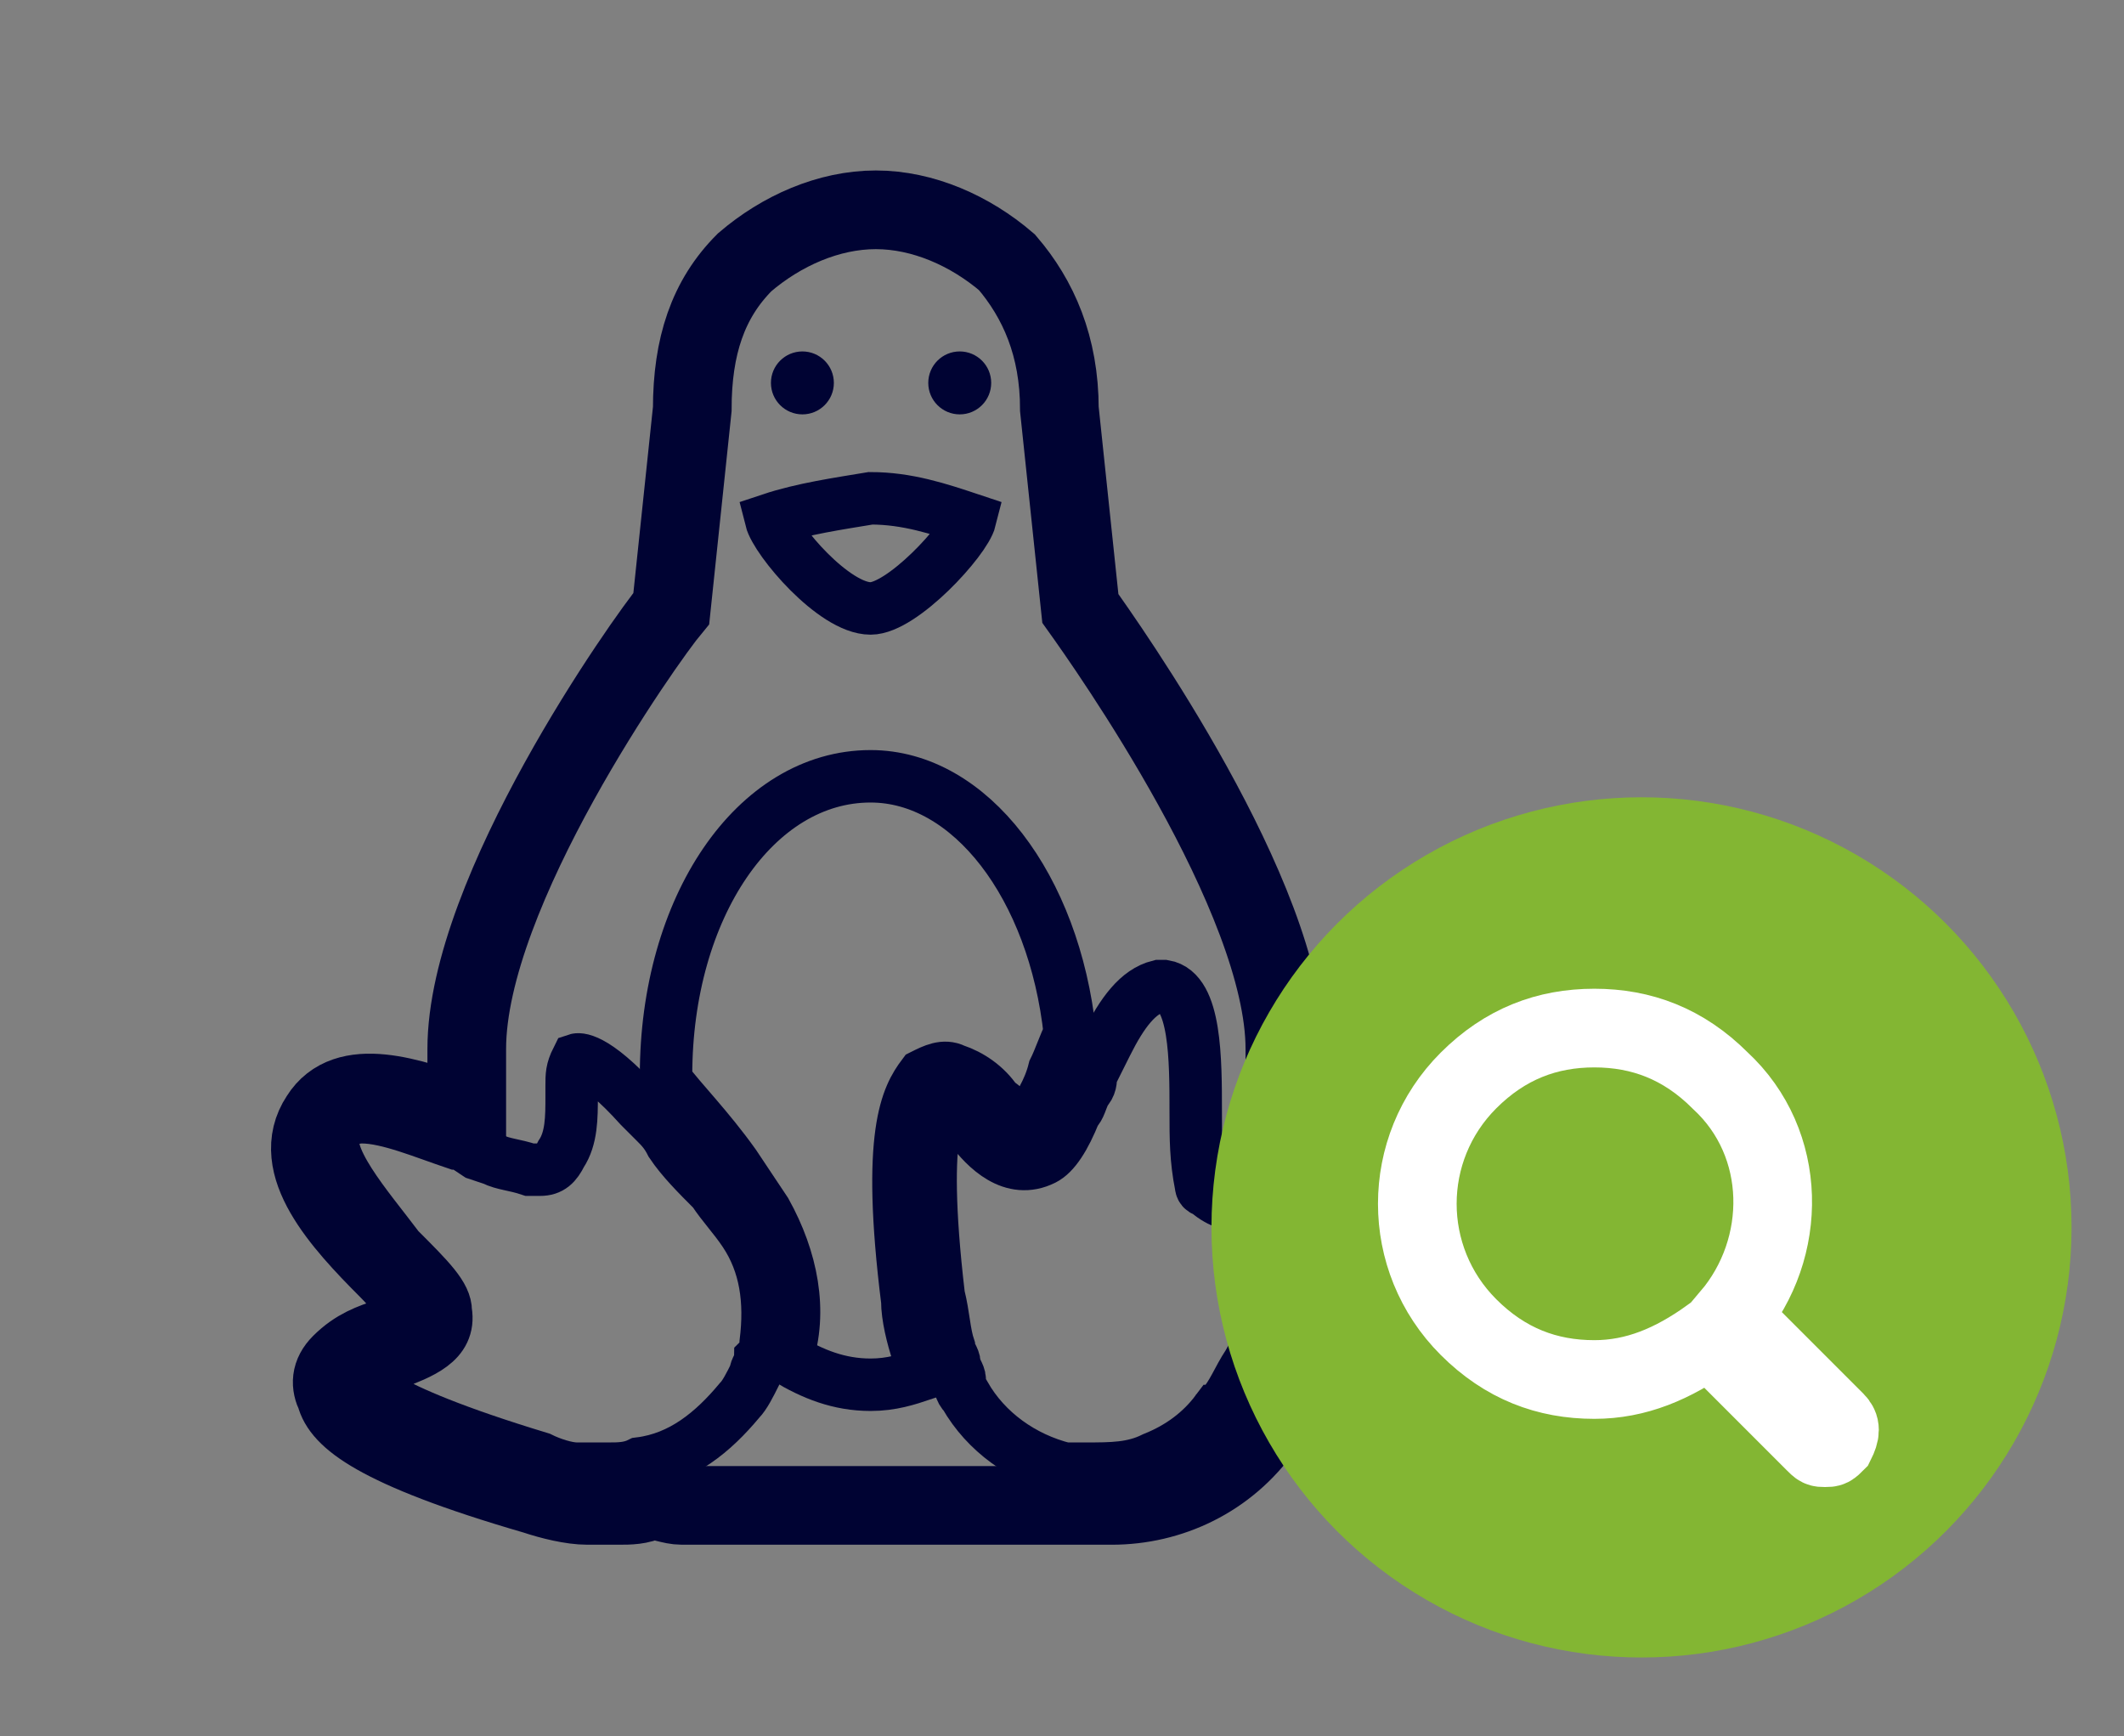 <?xml version="1.0" encoding="utf-8"?>
<!-- Generator: Adobe Illustrator 24.0.1, SVG Export Plug-In . SVG Version: 6.00 Build 0)  -->
<svg version="1.1" id="Layer_1" xmlns="http://www.w3.org/2000/svg" xmlns:xlink="http://www.w3.org/1999/xlink" x="0px" y="0px"
	 viewBox="0 0 40.5 33.1" style="enable-background:new 0 0 40.5 33.1;" xml:space="preserve">
<rect x="0" y="0" width="40.5" height="33.1" fill="#808080" stroke="none"/>
<style type="text/css">
	.st0{fill:none;stroke:#000333;stroke-miterlimit:10;}
	.st1{fill:none;stroke:#000333;stroke-width:1.5;stroke-miterlimit:10;}
	.st2{fill:#000333;}
	.st3{fill:#83B633;}
	.st4{fill:none;stroke:#FFFFFF;stroke-width:1.5;stroke-linecap:round;stroke-miterlimit:10;}
</style>
<path class="st0" d="M16.6,9.5c0.7,0,1.3,0.2,1.9,0.4c-0.1,0.4-1.3,1.7-1.9,1.7c-0.7,0-1.8-1.3-1.9-1.7C15.3,9.7,16,9.6,16.6,9.5
	L16.6,9.5z"/>
<path class="st1" d="M25.2,22c-0.2,0-0.5,0.1-0.7,0.2c0-0.3,0-0.5,0-0.8l0,0l0,0c0-0.6,0-1,0-1V20c0-2.9-3.4-7.7-3.9-8.4l-0.4-3.8
	c0-1.2-0.4-2.1-1-2.8c-0.7-0.6-1.6-1-2.5-1s-1.8,0.4-2.5,1c-0.7,0.7-1,1.6-1,2.8l-0.4,3.8C12.3,12.2,8.9,17,8.9,20v0.4
	c0,0.1,0,0.4,0,0.9c-1.1-0.4-2.3-0.8-2.8,0c-0.6,0.9,0.4,2,1.3,2.9c0.3,0.3,0.5,0.6,0.7,0.9c0,0.1-0.3,0.3-0.7,0.4
	c-0.3,0.1-0.6,0.2-0.9,0.5c-0.2,0.2-0.2,0.4-0.1,0.6c0.1,0.4,0.7,1,3.8,1.9c0.3,0.1,0.7,0.2,1,0.2c0.2,0,0.4,0,0.6,0
	c0.2,0,0.4,0,0.6-0.1c0.2,0,0.4,0.1,0.6,0.1h7.6c0.1,0,0.2,0,0.3,0s0.2,0,0.3,0c1.1,0,2.2-0.5,2.9-1.5c0.2-0.3,0.4-0.6,0.6-0.9l0,0
	c1.6-2.8,1.6-3.6,1.4-4C25.6,22.1,25.4,22,25.2,22z"/>
<path class="st0" d="M17.3,24.8c0,0.3,0.1,0.7,0.2,1c0,0.1,0.1,0.3,0.1,0.4c-0.3,0.1-0.6,0.2-1,0.2c-0.6,0-1.1-0.2-1.6-0.5
	c0.3-0.9,0.1-1.9-0.4-2.8c-0.2-0.3-0.4-0.6-0.6-0.9c-0.5-0.7-1-1.2-1.3-1.6c0,0,0,0,0-0.1c0-3.2,1.7-5.7,3.9-5.7
	c1.9,0,3.5,2.1,3.8,4.9c-0.1,0.2-0.2,0.5-0.3,0.7c-0.1,0.4-0.3,0.7-0.5,1c-0.1,0.1-0.3-0.2-0.6-0.4c-0.2-0.3-0.5-0.5-0.8-0.6
	c-0.2-0.1-0.4,0-0.6,0.1C17.3,20.9,16.9,21.6,17.3,24.8z"/>
<path class="st0" d="M12.2,27.9C12,28,11.8,28,11.6,28c-0.1,0-0.3,0-0.4,0H11c-0.2,0-0.5-0.1-0.7-0.2c-3.3-1-3.4-1.5-3.4-1.5l0,0
	c0.2-0.1,0.4-0.2,0.6-0.3c0.5-0.2,1.1-0.4,1-1c0-0.3-0.3-0.6-0.9-1.2C7,23,6.1,22,6.4,21.5c0.1-0.1,0.3-0.2,0.5-0.2
	c0.5,0,1.2,0.3,1.8,0.5h0.1L9.1,22l0.3,0.1c0.2,0.1,0.4,0.1,0.7,0.2c0.1,0,0.2,0,0.2,0c0.2,0,0.3-0.1,0.4-0.3
	c0.2-0.3,0.2-0.7,0.2-1.1c0-0.1,0-0.2,0-0.2c0-0.2,0-0.3,0.1-0.5l0,0l0,0c0,0,0.3-0.1,1.2,0.9c0.1,0.1,0.2,0.2,0.3,0.3
	s0.2,0.2,0.3,0.4c0.2,0.3,0.5,0.6,0.8,0.9c0.2,0.3,0.4,0.5,0.6,0.8c0.4,0.6,0.5,1.3,0.4,2.1c0,0.1,0,0.2-0.1,0.3
	c0,0.1-0.1,0.2-0.1,0.3c-0.1,0.2-0.2,0.4-0.3,0.5C13.6,27.3,13,27.8,12.2,27.9z"/>
<path class="st0" d="M23.8,26c-0.2,0.3-0.3,0.6-0.5,0.8c0,0,0,0.1-0.1,0.1c-0.3,0.4-0.7,0.7-1.2,0.9C21.6,28,21.2,28,20.7,28
	c-0.1,0-0.2,0-0.4,0c-0.8-0.2-1.5-0.7-1.9-1.4c-0.1-0.1-0.1-0.2-0.1-0.3c0-0.1-0.1-0.2-0.1-0.3c0-0.1-0.1-0.2-0.1-0.3
	c-0.1-0.3-0.1-0.6-0.2-1C17.5,21.3,18,21.1,18,21l0,0l0,0c0.2,0.1,0.4,0.3,0.5,0.5c0.3,0.4,0.8,0.9,1.4,0.6c0.2-0.1,0.4-0.4,0.6-0.9
	c0.1-0.1,0.1-0.2,0.2-0.4c0.1-0.1,0.1-0.2,0.1-0.3c0.1-0.2,0.2-0.4,0.3-0.6c0.3-0.6,0.6-1,1-1.1h0.1c0.6,0.1,0.6,1.4,0.6,2.4
	c0,0.5,0,0.9,0.1,1.4c0,0,0,0.1,0.1,0.1c0.2,0.2,0.5,0.3,0.7,0.3c0.1,0,0.2,0,0.3-0.1c0.1,0,0.2-0.1,0.3-0.1h0.1
	c0.2-0.1,0.4-0.2,0.6-0.2l0,0C25.2,22.5,25.5,23,23.8,26z"/>
<circle class="st2" cx="15.3" cy="7.3" r="0.6"/>
<circle class="st2" cx="18.3" cy="7.3" r="0.6"/>
<title>apm-icon</title>
<circle class="st3" cx="31.3" cy="19.3" r="0.9"/>
<circle class="st3" cx="28.6" cy="24.3" r="0.9"/>
<circle class="st3" cx="34" cy="24.3" r="0.9"/>
<circle class="st3" cx="31.3" cy="23.4" r="8.2"/>
<path class="st4" d="M35,27.1l-2-2c1.1-1.3,1.1-3.3-0.2-4.5c-0.7-0.7-1.5-1-2.4-1s-1.7,0.3-2.4,1c-1.3,1.3-1.3,3.4,0,4.7
	c0.7,0.7,1.5,1,2.4,1c0.8,0,1.5-0.3,2.2-0.8l2,2c0.1,0.1,0.1,0.1,0.2,0.1s0.1,0,0.2-0.1C35.1,27.3,35.1,27.2,35,27.1z"/>
</svg>